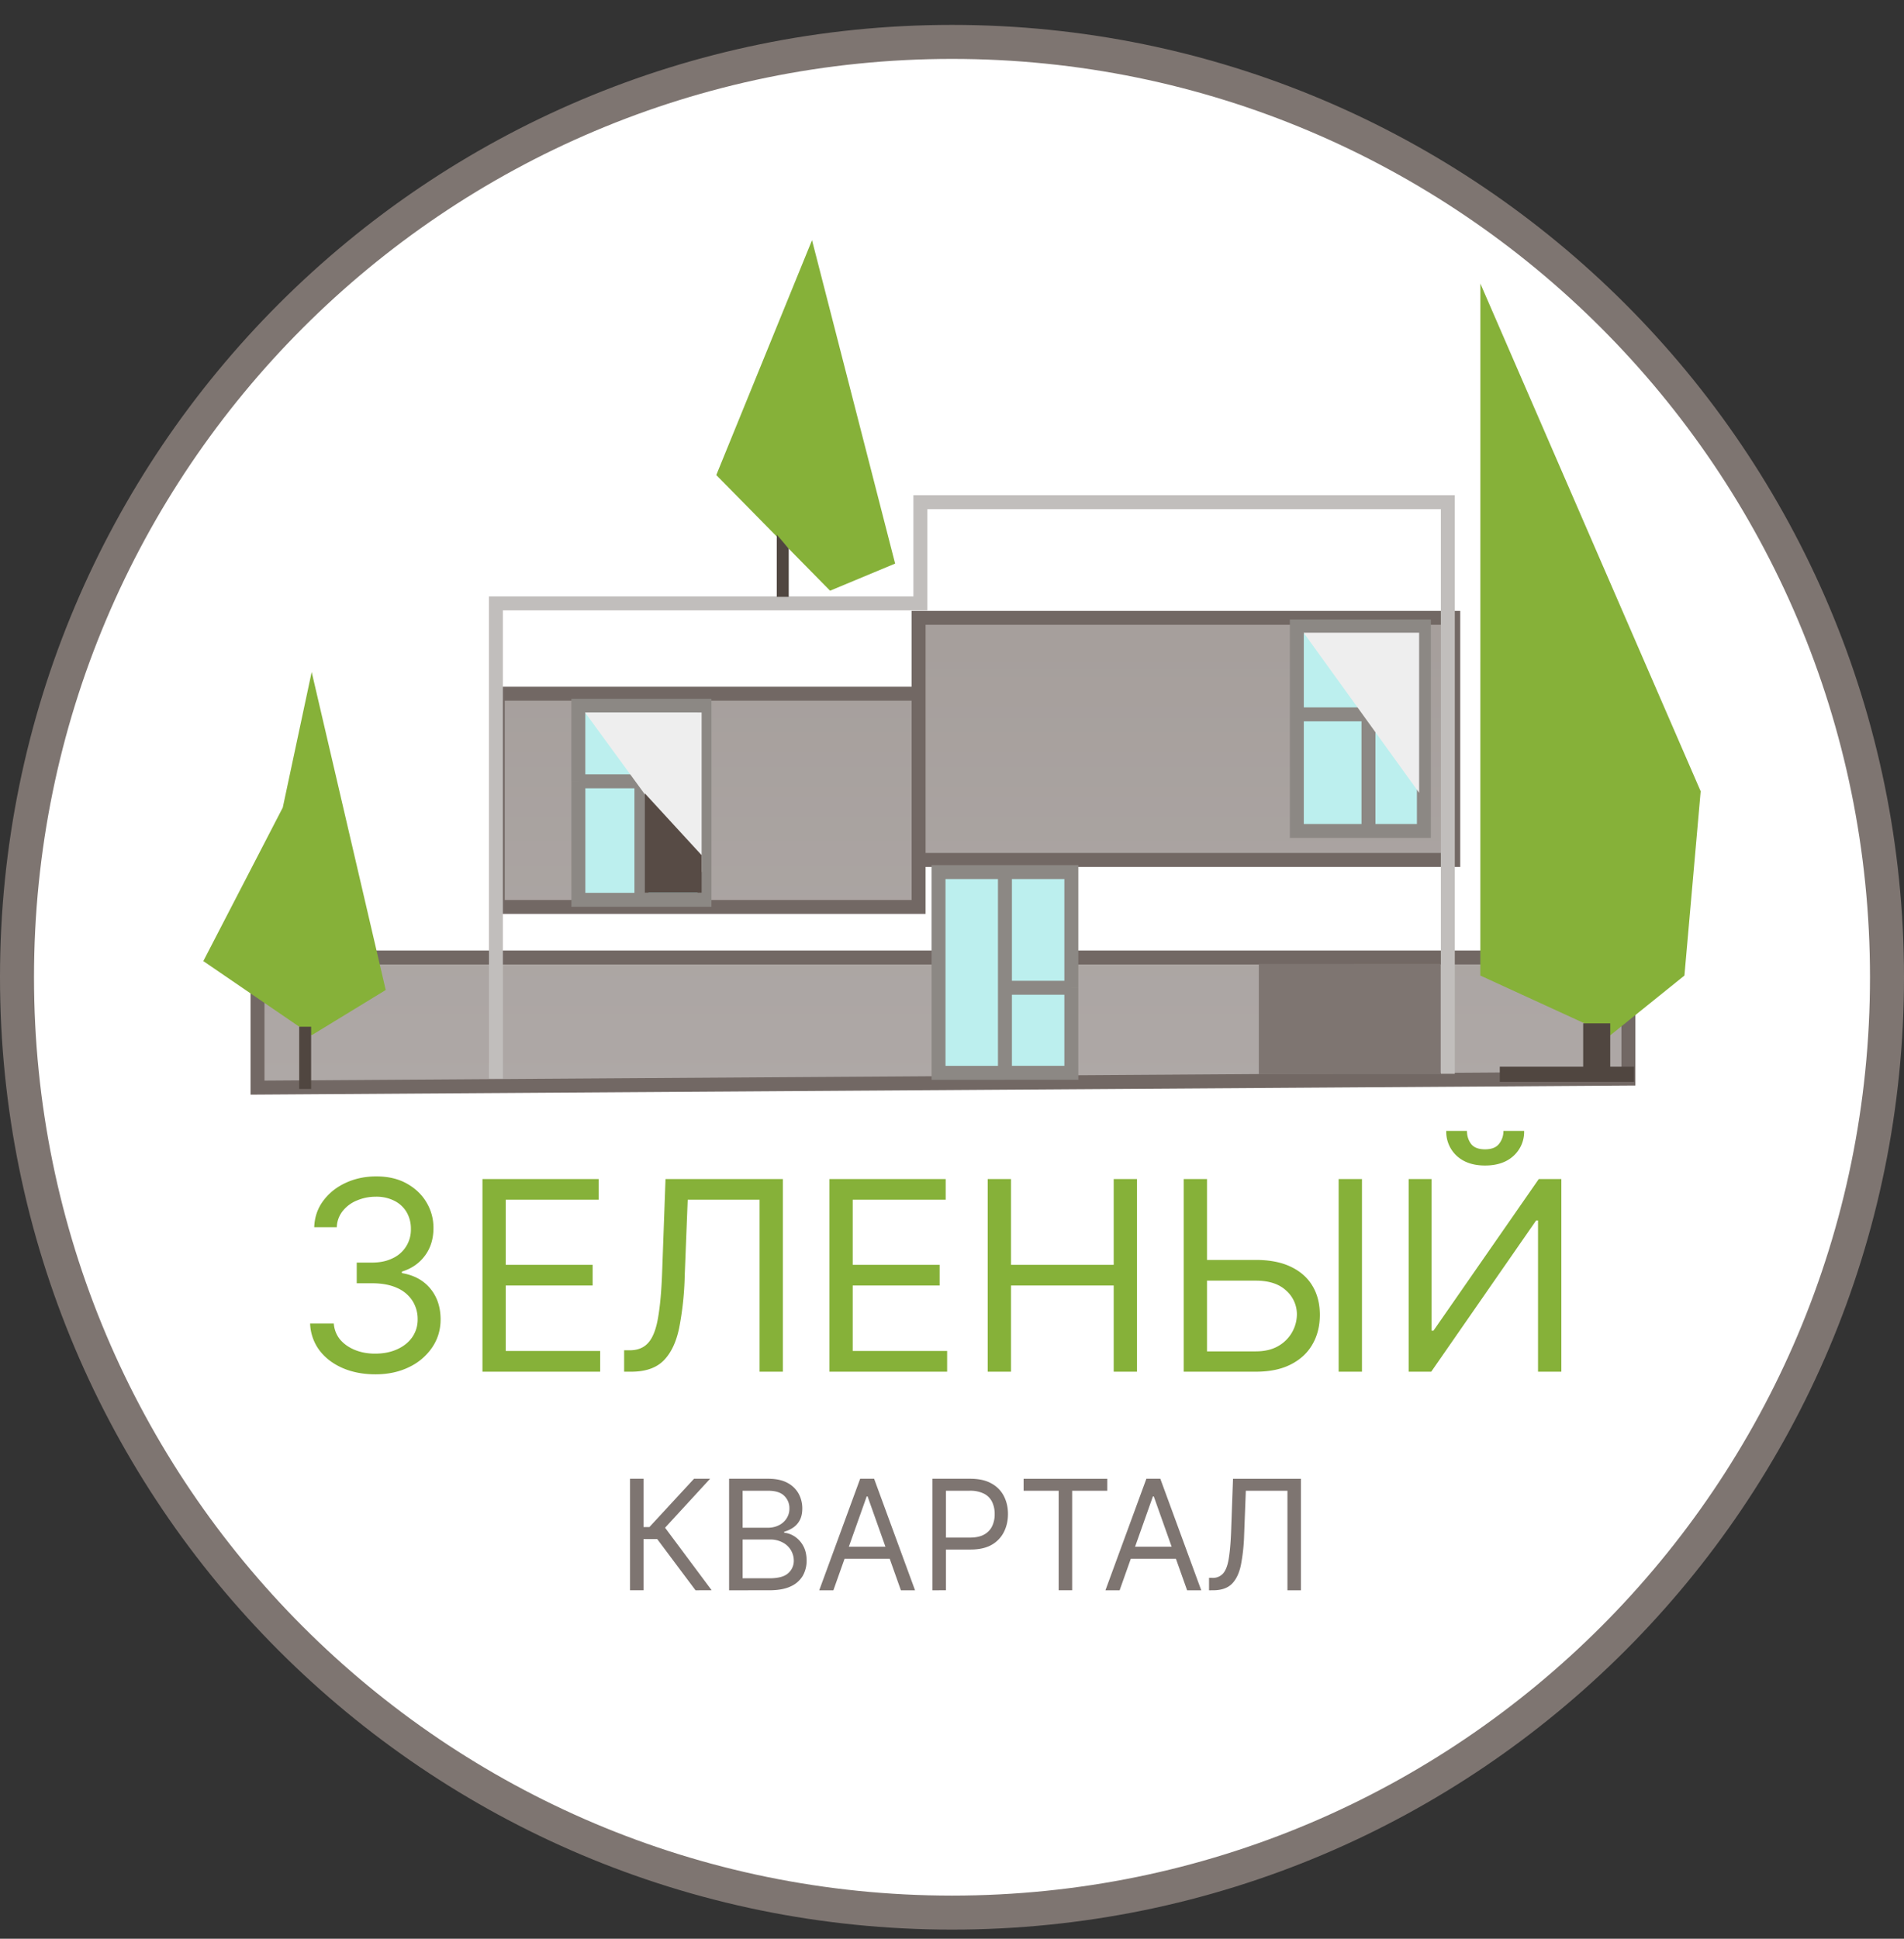 <svg xmlns="http://www.w3.org/2000/svg" width="56" height="57" fill="none" viewBox="0 0 56 57"><rect x="0" y="0" width="56" height="57" fill="#333333" stroke="none"/><g clip-path="url(#a)"><path fill="#fff" stroke="#7e7571" d="M28 1.232c15.188 0 27.5 12.313 27.5 27.5 0 15.188-12.312 27.5-27.5 27.5S.5 43.92.5 28.732c0-15.187 12.312-27.5 27.5-27.5Z"/><path fill="url(#b)" d="M7.574 31.977v-3.825h40.321v3.559z"/><path fill="url(#c)" d="M27.017 26.664H14.64v-6.269h12.378v-2.23h15.725v7.118H27.017z"/><path stroke="#726864" stroke-width=".41" d="M27.017 20.395H14.64v6.27h12.378v-1.382m0-4.888v4.888m0-4.888v-2.23h15.725v7.118H27.017M7.574 28.152v3.825l40.321-.266v-3.56z"/><path stroke="#c1bebc" stroke-width=".41" d="M14.586 31.71V17.74H27.07v-2.975h15.513v16.805"/><path fill="#bcefee" d="M41.879 18.418v6.013h-3.737v-6.013z"/><path stroke="#8c8884" stroke-width=".41" d="M38.142 21.003v-2.585h3.737v6.013h-1.63m-2.107-3.428v3.428h2.107m-2.107-3.428h2.107v3.428"/><path fill="#eee" d="m41.739 23.308-3.397-4.706h3.397z"/><path fill="#bcefee" d="M20.72 20.751v5.704H17.01v-5.704z"/><path stroke="#8c8884" stroke-width=".41" d="M17.01 22.97v-2.219h3.71v5.704h-1.855m-1.854-3.484v3.484h1.854m-1.854-3.484h1.854v3.484"/><path fill="#eee" d="m20.636 25.64-3.429-4.693h3.429z"/><path fill="#574b45" d="M18.966 26.246v-2.92l1.67 1.817v1.103z"/><path fill="#bcefee" d="M27.604 31.542V25.64h3.906v5.9h-3.906"/><path stroke="#8c8884" stroke-width=".41" d="M29.557 25.64h1.953v3.4m-1.953-3.4h-1.953v5.902h1.953m0-5.901v3.4m0 2.5h1.953v-2.5m-1.953 2.5v-2.5m0 0h1.953"/><path fill="#86b139" d="m43.539 28.682 3.825 1.754 2.178-1.754.478-5.418L43.54 8.336zM26.327 16.57l-1.913.797-3.347-3.4 2.816-6.906zM8.317 23.742l.85-3.985 2.178 9.35-2.178 1.329-3.187-2.179z"/><path fill="#504640" d="M46.564 31.361v-1.274h.796v1.274h.701v.446h-3.95v-.446zM8.8 32.016v-1.83h.351v1.83zM22.846 17.548v-1.83l.352.413v1.417z"/><path fill="#7e7571" d="M37.025 31.582v-3.24h5.346v3.24z"/><path fill="#86b139" d="M11.045 40.406q-.547 0-.976-.188-.426-.188-.678-.523a1.4 1.4 0 0 1-.27-.782h.696q.023.273.188.473.167.195.435.304t.594.108q.366 0 .647-.128.282-.126.443-.354a.9.9 0 0 0 .16-.525 1 1 0 0 0-.155-.55 1.02 1.02 0 0 0-.453-.376q-.3-.136-.73-.136h-.454v-.608h.454q.338 0 .591-.122a.92.92 0 0 0 .548-.863.96.96 0 0 0-.127-.5.87.87 0 0 0-.36-.332 1.16 1.16 0 0 0-.542-.12q-.293 0-.553.109a1.03 1.03 0 0 0-.42.307.8.8 0 0 0-.177.48h-.664q.016-.444.268-.779.252-.338.659-.525.408-.189.898-.189.525 0 .902.213.375.21.578.556t.202.747q0 .478-.252.816-.25.337-.677.467v.044q.536.09.838.457.3.364.301.904 0 .462-.252.83a1.7 1.7 0 0 1-.68.575q-.432.21-.982.21M14.19 40.329v-5.664h3.418v.608h-2.733v1.914h2.556v.608h-2.556v1.925h2.777v.609zM18.357 40.329v-.63h.166q.355 0 .55-.228.197-.226.282-.732.09-.507.12-1.342l.099-2.732h3.451v5.664h-.685v-5.056h-2.113l-.089 2.257a9 9 0 0 1-.163 1.515q-.13.625-.456.955-.327.329-.952.329zM24.396 40.329v-5.664h3.418v.608H25.08v1.914h2.556v.608H25.08v1.925h2.777v.609zM29.05 40.329v-5.664h.686v2.522h3.02v-2.522h.685v5.664h-.685v-2.534h-3.02v2.534zM35.323 37.043h1.615q.609 0 1.026.2.42.199.636.56.219.363.219.855t-.219.869q-.214.375-.636.589-.417.213-1.026.213h-2.123v-5.664h.685v5.066h1.438q.387 0 .656-.155a1.08 1.08 0 0 0 .55-.929.93.93 0 0 0-.312-.7q-.313-.295-.894-.295h-1.615zm4.735-2.378v5.664h-.686v-5.664zM41.431 34.665h.675v4.458h.055l3.097-4.458h.664v5.664h-.686v-4.447h-.055l-3.086 4.447h-.664zm2.788-1.416h.608a.95.95 0 0 1-.31.733q-.309.285-.84.285-.523 0-.833-.285a.96.96 0 0 1-.307-.733h.609q0 .216.118.379.123.163.412.163.29 0 .415-.163a.6.6 0 0 0 .128-.379"/><path fill="#7e7571" d="M20.457 46.756 19.33 45.25h-.403v1.505h-.397v-3.28h.397v1.422h.173l1.313-1.421h.473l-1.325 1.44 1.37 1.838zM21.444 46.756v-3.28h1.147q.343 0 .565.119a.8.8 0 0 1 .331.316.9.9 0 0 1 .11.436q0 .212-.076.35a.6.6 0 0 1-.195.217.9.9 0 0 1-.261.119v.032q.15.009.302.105a.77.77 0 0 1 .255.276q.102.18.102.439a.9.9 0 0 1-.112.443.78.78 0 0 1-.354.312q-.24.115-.629.115zm.398-.353h.787q.39 0 .553-.15a.48.48 0 0 0 .165-.368.6.6 0 0 0-.085-.308.6.6 0 0 0-.242-.227.76.76 0 0 0-.372-.087h-.806zm0-1.486h.736q.18 0 .323-.07a.56.56 0 0 0 .23-.199.52.52 0 0 0 .087-.3.5.5 0 0 0-.15-.367q-.15-.152-.477-.152h-.75zM24.511 46.756h-.416l1.204-3.28h.41l1.204 3.28h-.416l-.98-2.76h-.026zm.154-1.281h1.678v.352h-1.678zM27.424 46.756v-3.28h1.108q.386 0 .63.14a.87.87 0 0 1 .365.373q.12.236.119.525 0 .29-.119.527a.9.9 0 0 1-.361.378q-.246.14-.628.139h-.794v-.352h.781q.265 0 .424-.092a.55.55 0 0 0 .233-.246.8.8 0 0 0 .073-.354.8.8 0 0 0-.073-.352.53.53 0 0 0-.234-.243.9.9 0 0 0-.43-.09h-.697v2.926zM30.106 43.829v-.352h2.46v.352h-1.032v2.926h-.397V43.83zM32.93 46.756h-.417l1.204-3.28h.41l1.204 3.28h-.416l-.98-2.76h-.026zm.153-1.281h1.678v.352h-1.678zM35.56 46.756v-.365h.096a.4.4 0 0 0 .319-.132q.114-.131.163-.424.05-.293.07-.777l.057-1.581h1.998v3.279h-.397v-2.927h-1.224l-.05 1.306a5.4 5.4 0 0 1-.095.878q-.075.36-.264.552-.19.19-.551.19z"/></g><defs><linearGradient id="b" x1="26.931" x2="26.931" y1="31.977" y2="17.499" gradientUnits="userSpaceOnUse"><stop stop-color="#aea8a6"/><stop offset="1" stop-color="#a59e9b"/></linearGradient><linearGradient id="c" x1="26.931" x2="26.931" y1="31.977" y2="17.499" gradientUnits="userSpaceOnUse"><stop stop-color="#aea8a6"/><stop offset="1" stop-color="#a59e9b"/></linearGradient><clipPath id="a"><path fill="#fff" d="M0 .732h56v56H0z"/></clipPath></defs></svg>